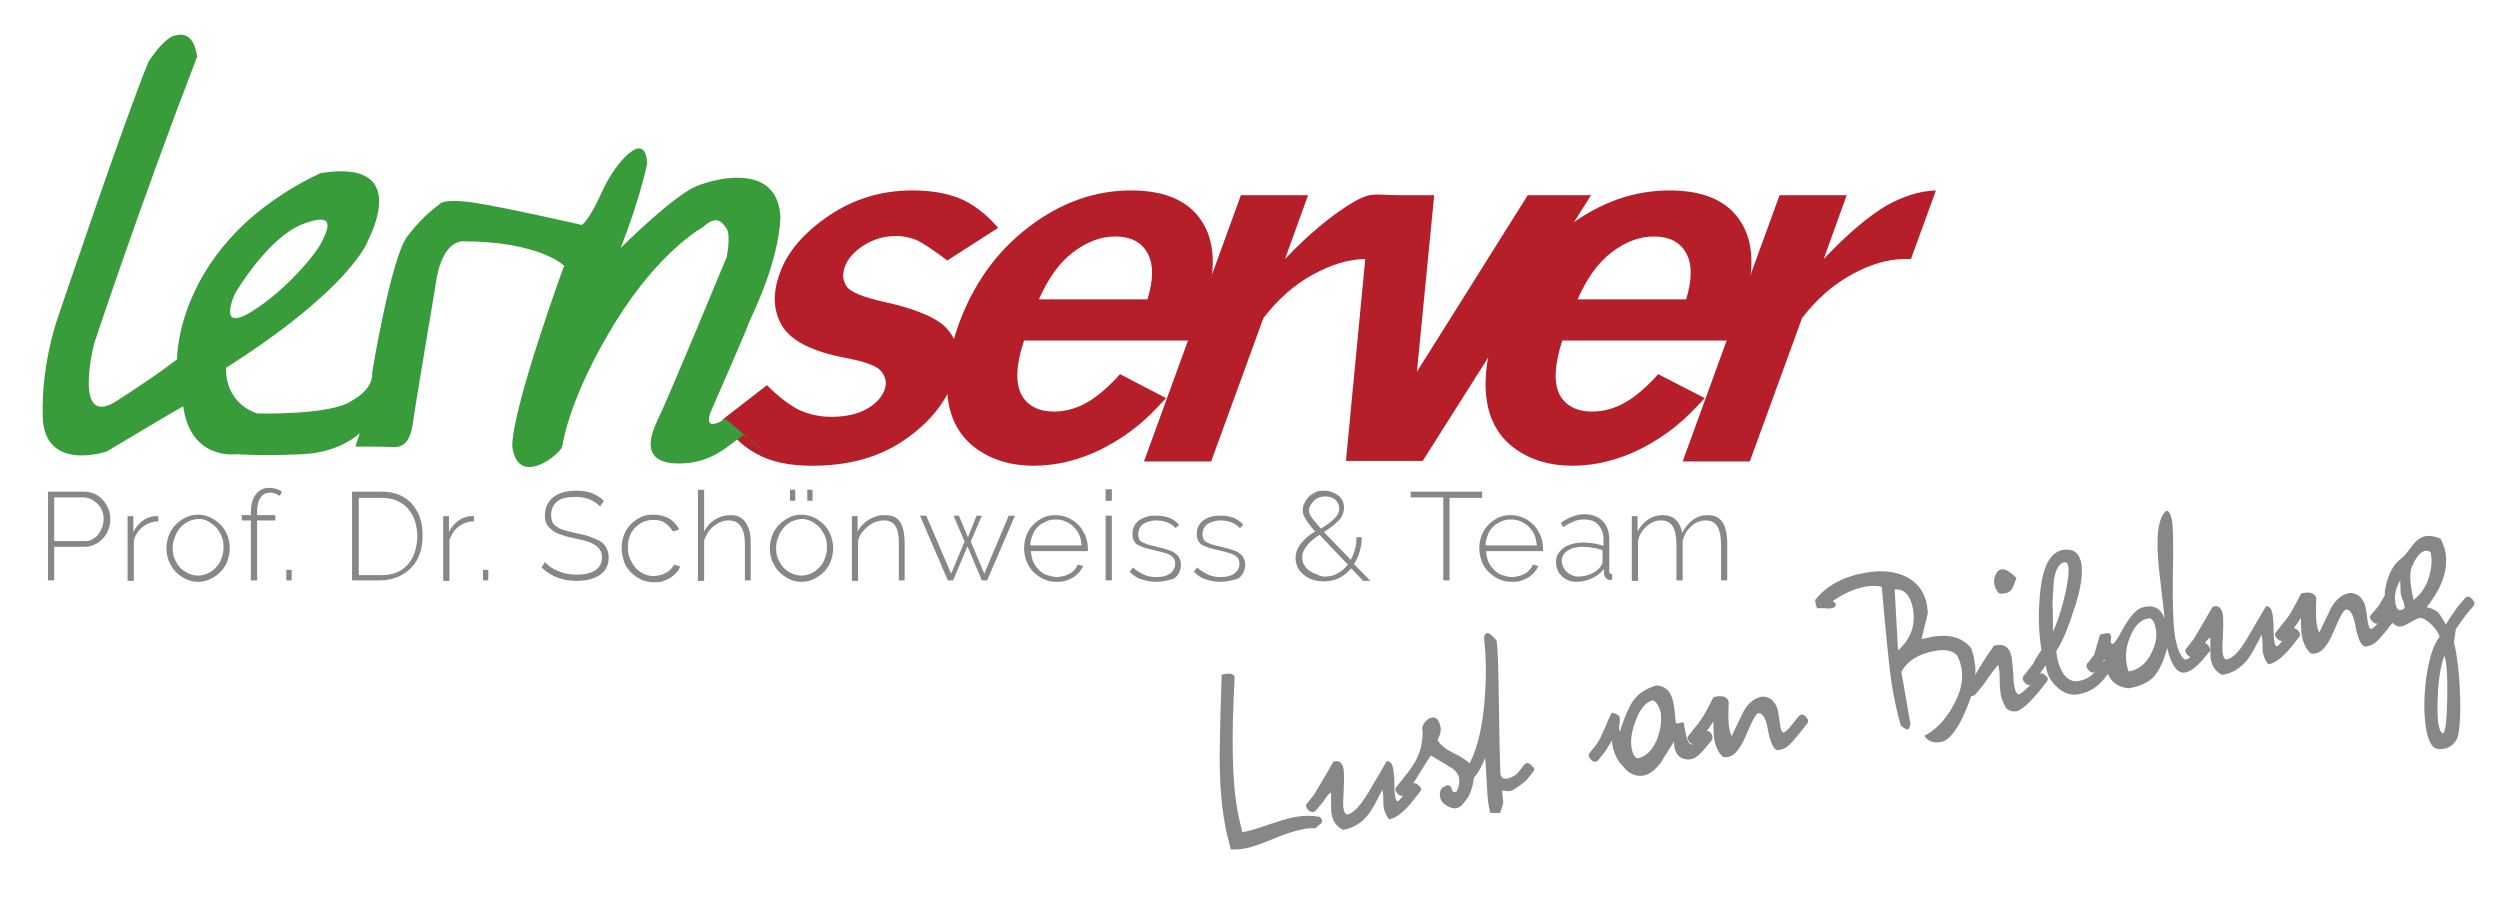 <?xml version="1.0" encoding="utf-8"?>
<!-- Generator: Adobe Illustrator 27.2.0, SVG Export Plug-In . SVG Version: 6.00 Build 0)  -->
<svg version="1.1" id="Ebene_1" xmlns="http://www.w3.org/2000/svg" xmlns:xlink="http://www.w3.org/1999/xlink" x="0px" y="0px"
	 viewBox="0 0 521.2 187.3" style="enable-background:new 0 0 521.2 187.3;" xml:space="preserve">
<style type="text/css">
	.st0{fill:#B61F29;}
	.st1{fill:#389c3b;}
	.st2{fill:none;}
	.st3{fill:#878787;}
</style>
<g>
	<g>
		<path class="st0" d="M159.9,80.3c2,2.1,5.1,4.5,7,5.3c1.9,0.8,4,1.3,6.4,1.3c3.1,0,5.6-0.6,7.5-1.7c1.9-1.1,3.1-2.5,3.6-3.9
			c0.5-1.4,0.3-2.6-0.6-3.8c-0.9-1.2-3.4-2.1-7.6-2.9c-6.8-1.3-11.2-3.5-13.1-6.6c-1.9-3.1-2.1-6.8-0.5-11.1
			c1.6-4.5,5.1-8.5,10.3-12c5.2-3.5,11-5.2,17.3-5.2c3.6,0,6.9,0.5,9.7,1.6c2.8,1.1,5.6,3.2,8.2,6.2l-10.6,6.8
			c-3.1-2.3-5.2-3.7-6.5-4.3c-1.3-0.5-2.7-0.8-4.2-0.8c-2.5,0-4.8,0.7-6.8,2c-2,1.3-3.3,2.8-3.9,4.5c-0.5,1.5-0.4,2.8,0.4,4
			c0.8,1.2,3.5,2.3,8.1,3.3c6.3,1.4,10.5,3.2,12.5,5.2c2.8,2.8,3.3,6.5,1.7,11.1c-1.8,4.9-5.3,9.1-10.5,12.6
			c-5.2,3.5-11.5,5.2-19,5.2c-4.7,0-8.5-0.8-11.4-2.4c-5-2.6-6.9-6.6-7.3-7.2L159.9,80.3"/>
		<path class="st0" d="M243.1,83c-2.2,2.4-4,4.2-5.6,5.5c-2.4,2-4.9,3.6-7.4,4.9c-2.5,1.3-5,2.2-7.4,2.8c-2.4,0.6-4.8,0.9-7.2,0.9
			c-4.7,0-8.7-1.2-12-3.6c-3.3-2.4-5.3-5.9-5.9-10.4c-0.6-4.6,0.2-9.7,2.2-15.3c3.1-8.6,8-15.4,14.7-20.5c6.7-5.1,13.8-7.6,21.3-7.6
			c7.3,0,12.4,2.3,15.1,7c2.7,4.6,2.6,11.1-0.4,19.5c-0.4,1.1-1,2.7-1.9,4.8h-35.1c-1.7,5-1.8,8.7-0.6,11.2c1.3,2.4,3.6,3.6,6.8,3.6
			c2.5,0,4.9-0.7,7.1-2c2.2-1.3,4.5-3.3,6.7-5.8L243.1,83z M239.2,62.5c1.3-4.2,1.3-7.5,0-9.8c-1.3-2.3-3.6-3.4-6.7-3.4
			c-3,0-5.9,1.1-8.8,3.3c-2.9,2.2-5.2,5.5-7.1,9.8H239.2"/>
	</g>
	<path class="st0" d="M267.9,54c5.1-5.4,9.6-8.9,13-11.1c4.8-3,5.1-2.3,10.4-2.2L286.1,54h-1.3c-3.5,0-7.2,1.1-11,3.2
		c-3.9,2.1-7.3,5.1-10.4,9.1l-10.9,29.9h-14l20.2-55.5h14L267.9,54"/>
	<g>
		<polyline class="st0" points="285.9,40.7 299,40.7 295.4,77.5 318.5,40.7 331.7,40.7 296.6,96.1 280.6,96.1 285.9,40.7 		"/>
		<path class="st0" d="M355.4,83c-2.2,2.4-4,4.2-5.6,5.5c-2.4,2-4.9,3.6-7.4,4.9c-2.5,1.3-5,2.2-7.4,2.8c-2.4,0.6-4.8,0.9-7.2,0.9
			c-4.7,0-8.7-1.2-12-3.6c-3.3-2.4-5.3-5.9-5.9-10.4c-0.6-4.6,0.2-9.7,2.2-15.3c3.1-8.6,8-15.4,14.7-20.5c6.7-5.1,13.8-7.6,21.3-7.6
			c7.3,0,12.4,2.3,15.1,7c2.7,4.6,2.6,11.1-0.4,19.5c-0.4,1.1-1,2.7-1.9,4.8h-35.2c-1.6,5-1.8,8.7-0.6,11.2c1.3,2.4,3.6,3.6,6.8,3.6
			c2.5,0,4.9-0.7,7.1-2c2.2-1.3,4.5-3.3,6.7-5.8L355.4,83z M351.5,62.5c1.3-4.2,1.3-7.5,0-9.8c-1.3-2.3-3.6-3.4-6.7-3.4
			c-3,0-5.9,1.1-8.8,3.3c-2.9,2.2-5.2,5.5-7.1,9.8H351.5"/>
		<path class="st0" d="M380.2,54c5.1-5.4,9.5-9,13-11.1c3.6-2,7-3.1,10.4-3.2L398.4,54h-1.3c-3.5,0-7.2,1.1-11,3.2
			c-3.9,2.1-7.3,5.1-10.4,9.1l-10.9,29.9h-14l20.2-55.5h14L380.2,54"/>
		<path class="st1" d="M151.2,87.3c-5,3.2-3-1.5-3-1.5S156,68,156,67.6c0-0.4,6.3-12.1,6.7-22.3c-0.5-11-12.5-8.5-17.5-6.5
			c-5,2.1-15.8,12.9-15.8,12.9s3.9-9.8,5.5-17.5c-0.2-7.5-6.6-0.5-9.4,5.8c-2.8,6.2-4.2,6.9-4.2,6.9s-16.1-3.7-22.8-4.7
			c-6.7-0.9-7,0.5-7,0.5s-3.1,2-6.6,6.6c-3.4,4.5-7.3,28.3-7.3,28.3c0.3,3.7-4.2,5.9-4.2,5.9c-4.1,3.1-19.7,2.7-19.7,2.7
			s-6.6-1.6-6.6-9.5c25.8-16.4,29.5-26.1,29.7-26.7c0.2-0.6,9.1-17-10-13.9C36.6,50.4,36.9,74.9,36.9,74.9s-3.4,2.8-12.6,8.7
			c-9.2,5.9-4.7-11.9-4.7-11.9s9.5-28.7,21.5-59.9c-0.8-5.9-4.4-4.4-4.4-4.4S34.9,7,31,12.8C26.3,24,12.3,65.5,12.3,65.5
			s-3.7,9.6-3.4,21.3c0.3,11.8,13.4,7.3,13.4,7.3s14.7-8.8,15.9-9.4c1.5,11.4,11.2,10,11.2,10s5.3,0.4,13.4,0
			C71,94.4,75,90.3,75,90.3l-0.9,2.8c0,0,5.5,0,8,0.1c2.5,0.1,3.5-2,3.9-4.5c0.3-2.5,4.9-29.8,4.9-29.8s0.8-7.9,5.3-8.6
			c16.4,0,21.4,5.1,21.4,5.1s-10.9,29.8-10.8,37.7c1.2,8.8,10.1,1.5,10.4,0c0.3-1.5,1.7-10.6,11-25.8c9.4-15.2,18.3-19.9,18.3-19.9
			c3-2.8,4.1-1,5,0.3c0.9,1.4,0,5.9,0,5.9S139.6,82.4,137,87.8c-2.6,5.4-1.8,9.2,5.5,8.8c7.3-0.3,11.2-5.7,12.9-6
			c0.8,1.1,2,2.1,3.3,3 M49,61.2c0,0,6.6-11.4,13.9-14.4c7.4-2.9,5.4,1.1,4.2,3.6c-1.2,2.5-7.4,10.1-14.7,14.6
			C45.1,69.5,49,61.2,49,61.2"/>
	</g>
</g>
<g>
	
		<rect x="250.4" y="119.2" transform="matrix(0.985 -0.174 0.174 0.985 -19.61 68.734)" class="st2" width="265.2" height="54.4"/>
	<path class="st3" d="M274.3,172.7c-0.9-0.1-1.9,0-2.8,0.2c-1.4,0.3-3.5,0.9-6.1,2c-2.6,1.1-4.6,1.8-6,2c-0.9,0.2-1.8,0.2-2.8,0.2
		c-0.5-1.9-1-3.8-1.3-5.7c-0.8-4.4-1.1-9.7-1-15.9c0.1-5,0.2-9.9,0.4-14.9c0.2,0,0.5,0,0.8-0.1c1.1-0.2,1.7,0,1.9,0.7
		c-0.7,12.5-0.5,21.6,0.5,27.3c0.3,1.7,0.7,3.4,1.1,5c1.2-0.2,3-0.7,5.5-1.6c2.5-0.8,4.3-1.4,5.6-1.6c1.8-0.3,3.5-0.3,5,0
		c0.6,0.5,0.7,0.9,0.3,1.4C275.1,171.9,274.7,172.2,274.3,172.7z"/>
	<path class="st3" d="M296.1,165l-1.5,1.9c-1.9,2.4-3.6,3.7-5,3.9c-0.6-0.7-0.9-1.5-1.1-2.3c-0.1-0.4-0.1-1-0.1-1.8
		c0-0.8-0.1-1.6-0.2-2.1c-1.3,2.7-2.3,4.4-3,5.3c-1.5,1.8-3.2,2.8-5.2,3.1c-1.3-0.6-2.1-1.7-2.4-3.3c-0.1-0.5-0.1-2-0.1-4.5
		c-0.5,0.3-1,0.9-1.6,1.9l-1.6,1.9c-0.1,0.1-0.3,0.2-0.5,0.3c-0.3,0.1-0.6-0.1-0.9-0.3s-0.5-0.6-0.6-0.9c0-0.2,0-0.4,0.2-0.6
		l1.5-1.9c0.7-1.2,2.1-3.5,4-6.8c1.1-0.4,1.8,0.1,2.1,1.5c0.1,0.6,0.1,1.4,0.1,2.5c0,1-0.1,2-0.1,2.9c-0.1,1.3-0.1,2.3,0,2.9
		c0.1,0.6,0.3,1,0.6,1.2c1.2,0,2.7-1.5,4.6-4.6c1.3-2.2,2.5-4.3,3.8-6.5c0.7-0.1,1.2,0.5,1.4,1.8c0.1,0.6,0.2,1.6,0.2,3
		c0,1.4,0.1,2.3,0.2,2.7c0.1,0.6,0.3,0.9,0.6,0.8c0.4-0.3,0.8-0.8,1.3-1.5l1.5-1.9c0.1-0.1,0.3-0.2,0.4-0.3c0.4-0.1,0.8,0.1,1.2,0.6
		C296.3,164.2,296.4,164.6,296.1,165z"/>
	<path class="st3" d="M306.7,159.5c0.3,0.5,0.4,1,0.5,1.5c0.2,1.3-0.1,3-1,5c-0.4,0.6-0.8,1.1-1.2,1.6c-0.4,0.5-0.9,0.8-1.4,0.9
		c-0.6,0.1-1.3-0.1-2.1-0.6s-1.2-1.1-1.3-1.9c-0.1-0.8,0.1-1.4,0.6-1.9c0.1,0,0.3,0,0.5-0.2c0.2-0.1,0.4-0.2,0.4-0.2
		c0.1,0,0.3,0,0.5,0.1c0.2,0.1,0.4,0.4,0.5,0.8c0.1,0.4,0.3,0.6,0.6,0.5c0.1,0,0.3-0.1,0.4-0.1c0.5-1,0.6-1.9,0.5-2.7
		c-0.1-0.8-0.6-1.5-1.4-2.1l-4.5-2.7c-0.2,0.3-1.5,2.3-3.9,6.2l-1.5,1.9c-0.1,0.1-0.3,0.2-0.5,0.3c-0.3,0.1-0.6-0.1-0.9-0.3
		c-0.3-0.3-0.5-0.6-0.6-0.9c0-0.2,0-0.4,0.2-0.6l1.5-1.9c1.5-1.8,2.5-3.3,3-4.6c0.7-1.5,1-3.3,1-5.2c-0.2-0.4-0.1-1,0.3-1.6
		c0.5-0.7,1-1.1,1.6-1.2c0.9-0.2,1.5,0.5,1.8,1.9c0.2,0.7,0,1.6-0.6,2.8c0.6,1,1.7,1.9,3.3,2.7C304.8,157.8,306,158.7,306.7,159.5z"
		/>
	<path class="st3" d="M319.7,160.8l-1.5,1.9c-1.7,1.4-2.8,2.1-3.3,2.2c-0.3,0.1-0.9,0-1.7-0.1c0,0.8,0.1,1.5,0.2,2.3
		c0,0.4-0.2,1.2-0.7,2.4l-2,0c-0.4-1.3-0.6-3.2-0.7-5.7c-0.2-3.3-0.3-5.3-0.4-5.8c-0.4,1.2-1,2.3-1.7,3.4l-1.6,1.9
		c-0.1,0.1-0.3,0.2-0.5,0.3c-0.3,0.1-0.6-0.1-0.9-0.3s-0.5-0.6-0.6-0.9c0-0.2,0-0.4,0.1-0.6l1.5-1.9c0.6-1,1.1-1.9,1.4-2.8
		c1.2-3.2,2-7.3,2.3-12.4c0.3-4.2,0.2-8-0.2-11.5c0-0.7,0.2-1.1,0.6-1.2c0.4-0.1,1,0.4,2,1.5c0.3,1.8,0.4,6.5,0.5,14.1
		c0.1,8.5,0.3,13.1,0.3,13.9c0.3,0.7,0.8,1,1.5,0.8c0.6-0.1,1.2-0.4,2-1l1.5-1.9c0.1-0.1,0.3-0.2,0.4-0.3c0.4-0.1,0.8,0.1,1.2,0.6
		C319.9,160.1,320,160.5,319.7,160.8z"/>
	<path class="st3" d="M356.9,154.3l-1.6,1.9c-1.1,1.3-2,2-2.9,2.1c-0.5,0.1-1,0-1.7-0.2c-1.1-0.5-1.7-1.7-1.7-3.5
		c-1.7,2.7-2.6,4.1-2.6,4.2c-1.3,1.7-2.5,2.7-3.8,2.9c-1.1,0.2-2.2-0.1-3.4-1c-0.5-0.6-1.1-1.2-1.6-1.8c-0.9-1.3-1.4-2.8-1.6-4.6
		c0,0.2-0.4,0.9-1.3,2.3l-1.5,1.9c-0.1,0.1-0.3,0.2-0.5,0.3c-0.3,0.1-0.6-0.1-0.9-0.3c-0.3-0.3-0.5-0.6-0.6-0.9c0-0.2,0-0.4,0.2-0.6
		l1.5-1.9c0.4-0.5,1-1.8,1.9-3.8c0.7-1.8,1.2-2.7,1.3-2.7c0.9,0.2,1.5,0.5,1.6,1.1c0,0.2,0,0.7-0.1,1.5c-0.1,0.6,0,1.1,0.2,1.3
		l0.2-0.9c0.9-2.6,1.7-4.4,2.4-5.4c1.1-1.6,2.8-2.7,4.9-3.3c2,0.1,3.2,1.4,3.6,3.8c0.1,0.5,0.2,1.2,0.3,2.2c0.1,0.9,0.1,1.6,0.2,1.8
		c0.1,0.2,0.4,0.1,0.9,0c0.2,0,0.4-0.1,0.7-0.1c0.1,0.8,0.3,1.6,0.4,2.1c0.3,1.8,0.8,2.6,1.4,2.5c0.2,0,0.5-0.2,0.9-0.6l1.5-1.9
		c0.1-0.1,0.3-0.2,0.4-0.3c0.5-0.1,0.9,0.1,1.2,0.6C357.1,153.5,357.1,153.9,356.9,154.3z M344.6,146c-1.4,0.3-2.6,1.7-3.5,4
		c-0.9,2.3-1.3,4.4-0.9,6.2c0.2,1,0.6,1.7,1.2,1.9c1.7-0.3,3-1.6,4-3.8c0.8-2.1,1.1-4,0.8-5.9C345.8,147.1,345.3,146.3,344.6,146z"
		/>
	<path class="st3" d="M376.8,150.8l-1.5,1.9c-1.2,1.5-2.1,2.5-2.5,2.8c-0.6,0.5-1.3,0.8-2.2,0.9c-0.8-0.1-1.5-1.5-2-4.1
		c-0.4-2.5-1.1-3.7-2-3.6c-0.5,0-1.3,1.5-2.5,4.4c-1.2,2.9-2.5,4.5-3.8,4.7c-0.3,0.1-0.7,0.1-1.1,0c-0.9-0.8-1.5-2.1-1.8-3.6
		c-0.1-0.6-0.2-1.9-0.2-3.8c-0.3,0.5-0.9,1.4-1.8,2.6l-1.6,1.9c-0.1,0.1-0.3,0.2-0.5,0.3c-0.3,0.1-0.6-0.1-0.9-0.3
		c-0.3-0.3-0.5-0.6-0.6-0.9c0-0.2,0-0.4,0.2-0.6l1.5-1.9c0.8-0.9,1.4-1.8,2-2.9c0.6-1,1.1-2.1,1.7-3.2c0.2-0.1,0.5-0.2,0.7-0.2
		c1.3-0.2,2.2,0.1,2.5,1.1c-0.1,2.6-0.1,4.5,0.1,5.5c0.1,0.6,0.3,1.2,0.5,1.7c0.8-1.7,1.6-3.3,2.4-5c1-1.9,2.3-2.9,3.7-3.2
		c0.3-0.1,0.6-0.1,1,0c1.1,0.2,1.9,1,2.4,2.3c0.2,0.6,0.4,1.7,0.6,3.5c0.2,1.1,0.4,1.7,0.8,1.6c0.3-0.1,0.9-0.6,1.6-1.5l1.5-1.9
		c0.1-0.1,0.3-0.2,0.5-0.3c0.4-0.1,0.8,0.1,1.1,0.6C377,150,377.1,150.4,376.8,150.8z"/>
	<path class="st3" d="M411.8,138.8c0.2,2.6-0.4,5.7-1.9,9.1c-1.3,3.2-2.7,5.3-4.2,6.4c-0.4,0.2-0.7,0.3-1.1,0.4
		c-1.6,0.3-2.7-0.2-3.4-1.3c2.3-1.2,4.3-3.2,5.9-6.1c1.7-2.9,2.3-5.6,1.8-8.2c-0.2-0.9-0.5-1.7-0.9-2.5c-1-1-2.6-1.3-4.6-0.9
		c-3.4,0.6-5.8,2.1-7,4.4l1.9,10.9c-0.2,0.7-0.4,1.1-0.6,1.1c-0.2,0-0.6-0.2-1.4-0.8c-0.7-2.3-1.2-4.8-1.7-7.4
		c-0.6-3.2-1.3-10.4-2.3-21.6c-1.1-0.2-2.2-0.2-3.4,0c-2.2,0.4-4.5,1.4-6.8,3l0.6,0.5c0.1,0.6-0.2,0.9-0.9,1c-0.3,0.1-0.7,0.1-1.3,0
		c-0.6,0-0.9,0-1.1,0c-0.5,0.1-0.7-0.1-0.8-0.6c-0.2-0.9-0.2-1.3-0.1-1.2c2.3-2.9,5.8-4.8,10.4-5.6c3.4-0.6,6.4-0.3,8.8,1
		c2.7,1.5,4.1,4,4.2,7.5l-1.3,5.3c0.7-0.1,1.3-0.2,2-0.4c3.8-0.7,6.6,0.1,8.4,2.4c0.1,0.3,0.2,0.9,0.5,1.7
		C411.6,137.7,411.7,138.4,411.8,138.8z M395,122.9l0.7,12.7c2.7-2.4,3.7-5.3,3.1-8.7C398.3,124.1,397,122.7,395,122.9z"/>
	<path class="st3" d="M426.8,142l-1.5,1.9c-2.2,2.7-3.9,4.2-5,4.4c-0.8,0.1-1.4-0.1-2.1-0.7c-0.5-0.9-0.9-1.8-1.1-2.9
		c-0.1-0.6-0.2-1.6-0.2-3c0-1.3-0.1-2.3-0.3-3.1c-0.7,0.8-1.8,2.2-3.2,4.3l-1.6,1.9c-0.1,0.1-0.3,0.2-0.5,0.3
		c-0.3,0.1-0.6-0.1-0.9-0.3c-0.3-0.3-0.5-0.6-0.6-0.9c0-0.2,0-0.4,0.1-0.6l1.5-1.9c1-1.8,2.4-4.1,4.3-6.8c2.1-0.5,3.3,0.3,3.7,2.5
		c0.1,0.6,0.2,1.7,0.3,3.1c0.1,1.5,0.1,2.5,0.3,3.1c0.1,0.5,0.2,0.8,0.4,1.1c0.2,0.3,0.4,0.4,0.6,0.3c0.4-0.1,1.2-0.8,2.5-2.1
		l1.5-1.9c0.1-0.1,0.3-0.2,0.4-0.3c0.4-0.1,0.8,0.1,1.2,0.6C427,141.2,427,141.6,426.8,142z M420.4,120.5c-0.3,0.7-0.5,1.4-0.8,2
		c-0.3,0.7-0.9,1.1-1.7,1.2c-0.3,0-0.6,0.1-0.9,0.1c-0.6-0.3-1-1-1.2-1.9c-0.2-0.9,0-1.7,0.4-2.4c0.3-0.5,0.7-0.8,1.1-0.8
		C418.1,118.6,419.1,119.2,420.4,120.5z"/>
	<path class="st3" d="M433.5,144.7c-1.8,0.4-3.4-0.2-4.8-1.6c-1.3-1.2-2-2.7-2.2-4.4c-0.4,0.5-0.8,1.1-1.3,1.9l-1.5,1.9
		c-0.1,0.1-0.3,0.2-0.5,0.3c-0.3,0.1-0.6-0.1-0.9-0.3c-0.3-0.3-0.5-0.6-0.6-0.9c0-0.2,0-0.4,0.1-0.6l2-2.5c0.5-1,1.1-2,1.8-3
		c-0.6-3.8-0.7-7.6-0.3-11.6c0.5-5.9,2.2-9,5.1-9.3c2-0.2,3.1,0.8,3.5,2.8c0.4,2.3-0.1,5.7-1.7,10.2c-1.2,3.8-2.4,6.5-3.5,8.1
		c0.1,1.6,0.5,3,1.2,4.3c0.9,1.6,2.1,2.2,3.4,2c1.5-0.3,2.6-0.9,3.5-2l1.5-1.9c0.1-0.1,0.3-0.2,0.4-0.3c0.4-0.1,0.8,0.1,1.2,0.6
		c0.4,0.5,0.5,0.9,0.2,1.3l-1.5,1.9C437.3,143.2,435.6,144.3,433.5,144.7z M428,131.7c0.7-1.4,1.5-3.7,2.3-6.8
		c0.8-3.3,1.1-5.6,0.9-6.8c-0.1-0.6-0.3-0.9-0.7-0.9c-1.1,0.1-1.9,1.3-2.3,3.7c0,0.1-0.1,1.7-0.3,4.8C428,127.1,428,129.1,428,131.7
		z"/>
	<path class="st3" d="M455.5,137.5c0.5,0,0.8-0.2,1.1-0.5c0.3-0.3,0.5-0.5,0.7-0.8l1.5-1.9c0.1-0.1,0.3-0.2,0.4-0.3
		c0.4-0.1,0.8,0.1,1.2,0.6c0.4,0.5,0.5,0.9,0.2,1.3l-1.6,1.9c-1.3,1.4-2.4,2.2-3.4,2.4c-1.6,0.3-2.9-1.4-3.8-5.1
		c-0.7,2.8-1.7,4.8-2.8,6s-2.9,2-5.2,2.4c-2.7-0.3-4.3-1.8-4.7-4.4c-0.1-0.4-0.1-0.8-0.2-1.3c-0.1-0.1-0.1-0.2-0.2-0.2
		c-0.2,0-0.2,0.2-0.2,0.4l-1.5,1.9c-0.1,0.1-0.3,0.2-0.5,0.3c-0.3,0.1-0.6-0.1-0.9-0.3c-0.3-0.3-0.5-0.6-0.6-0.9
		c0-0.2,0-0.4,0.1-0.6l1.5-1.9c0.4-1.4,0.8-2.8,1.2-4.2c-0.1,0,0.4-0.1,1.4-0.3c0.5-0.1,0.8,0.1,0.9,0.6c0.1,0.3,0,0.7-0.1,1.2
		c0.1,0.3,0.3,0.5,0.5,0.4c0.3,0,1-1.1,2.2-3.3c1.2-2.1,2.3-3.4,3.3-4c0.4-0.2,0.8-0.3,1.2-0.4c2-0.4,3.4,0.5,4.1,2.5
		c-0.4-3.4-0.8-6.9-1.2-10.4c-0.7-6.7-0.2-10.7,1.5-12.1c0.5-0.1,0.9,0.5,1.2,1.9c0.3,1.5,0.3,5.3,0.2,11.6
		c-0.1,6.2,0.1,10.6,0.5,13.1C454,135.4,454.6,136.9,455.5,137.5z M448.2,128.9c-1.7,0.1-3,1.3-4,3.6c-0.9,2-1.2,4.1-0.8,6.1
		c0.1,0.5,0.2,1,0.4,1.4c2.1-0.4,3.6-1.6,4.7-3.8c0.9-1.8,1.3-3.6,0.9-5.3C449.2,129.8,448.8,129.1,448.2,128.9z"/>
	<path class="st3" d="M479.4,132.7l-1.5,1.9c-1.9,2.4-3.6,3.7-5,3.9c-0.6-0.7-0.9-1.5-1.1-2.3c-0.1-0.4-0.1-1-0.1-1.8
		s-0.1-1.6-0.2-2.1c-1.3,2.7-2.3,4.4-3,5.3c-1.5,1.8-3.2,2.8-5.2,3.1c-1.3-0.6-2.1-1.7-2.4-3.3c-0.1-0.5-0.1-2-0.1-4.5
		c-0.5,0.3-1,0.9-1.6,1.9l-1.6,1.9c-0.1,0.1-0.3,0.2-0.5,0.3c-0.3,0.1-0.6-0.1-0.9-0.3c-0.3-0.3-0.5-0.6-0.6-0.9
		c0-0.2,0-0.4,0.2-0.6l1.5-1.9c0.7-1.2,2.1-3.5,4-6.8c1.1-0.4,1.8,0.1,2.1,1.5c0.1,0.6,0.1,1.4,0.1,2.5c0,1-0.1,2-0.1,2.9
		c-0.1,1.3-0.1,2.3,0,2.9c0.1,0.6,0.3,1,0.6,1.2c1.2,0,2.8-1.5,4.6-4.6c1.3-2.2,2.5-4.3,3.8-6.5c0.7-0.1,1.2,0.5,1.4,1.8
		c0.1,0.6,0.2,1.6,0.2,3c0,1.4,0.1,2.3,0.2,2.7c0.1,0.6,0.3,0.9,0.6,0.8c0.4-0.3,0.8-0.8,1.3-1.5l1.5-1.9c0.1-0.1,0.3-0.2,0.4-0.3
		c0.4-0.1,0.8,0.1,1.2,0.6C479.5,131.9,479.6,132.3,479.4,132.7z"/>
	<path class="st3" d="M499.3,129.2l-1.5,1.9c-1.2,1.5-2.1,2.5-2.5,2.8c-0.6,0.5-1.3,0.8-2.2,0.9c-0.8-0.1-1.5-1.5-2-4.1
		c-0.4-2.5-1.1-3.7-2-3.6c-0.5,0-1.3,1.5-2.5,4.4c-1.2,2.9-2.5,4.5-3.8,4.7c-0.3,0.1-0.7,0.1-1.1,0c-0.9-0.8-1.5-2.1-1.8-3.6
		c-0.1-0.6-0.2-1.9-0.2-3.8c-0.3,0.5-0.9,1.4-1.8,2.6l-1.6,1.9c-0.1,0.1-0.3,0.2-0.5,0.3c-0.3,0.1-0.6-0.1-0.9-0.3s-0.5-0.6-0.6-0.9
		c0-0.2,0-0.4,0.2-0.6l1.5-1.9c0.8-0.9,1.4-1.8,2-2.9c0.6-1,1.1-2.1,1.7-3.2c0.2-0.1,0.5-0.2,0.7-0.2c1.3-0.2,2.2,0.1,2.5,1.1
		c-0.1,2.6-0.1,4.5,0.1,5.5c0.1,0.6,0.3,1.2,0.5,1.7c0.8-1.7,1.6-3.3,2.4-5c1-1.9,2.3-2.9,3.7-3.2c0.3-0.1,0.6-0.1,1,0
		c1.1,0.2,1.9,1,2.4,2.3c0.2,0.6,0.4,1.7,0.6,3.5c0.2,1.1,0.4,1.7,0.8,1.6c0.3-0.1,0.9-0.6,1.6-1.5l1.5-1.9c0.1-0.1,0.3-0.2,0.5-0.3
		c0.4-0.1,0.8,0.1,1.1,0.6C499.4,128.4,499.5,128.8,499.3,129.2z"/>
	<path class="st3" d="M496.1,129.7c-0.1,0.1-0.3,0.2-0.5,0.3c-0.3,0.1-0.6-0.1-0.9-0.3c-0.3-0.3-0.5-0.6-0.6-0.9
		c0-0.2,0-0.4,0.2-0.6l1.6-1.9l1.3-2.2c-0.1-1,0.2-2.2,0.7-3.7c0.6-1.7,1.4-2.9,2.4-3.7c0.6-0.4,1.4-1.3,2.5-2.8
		c0.9-1.2,1.8-1.9,2.8-2.1c0.9-0.2,2,0,3.2,0.5c0.5,0.9,0.8,1.8,1,2.7c0.7,3.7-0.7,7.6-3.9,11.6c1.1,0.2,1.9,0.6,2.5,1.2
		c0.4,0.5,0.9,1.3,1.5,2.4c0.4-0.7,1.2-1.9,2.4-3.6l1.6-1.9c0.1-0.1,0.3-0.2,0.4-0.3c0.4-0.1,0.8,0.1,1.2,0.6
		c0.4,0.5,0.5,0.9,0.2,1.3l-1.6,1.9c-1.2,1.6-1.9,2.6-2.1,3c0,0.1-0.2,1-0.4,2.7c0.1,0.4,0.2,1,0.4,1.8c0.5,2.9,0.8,6.2,0.9,10.1
		c0.1,4.4-0.2,7.2-0.7,8.3c-0.6,1.1-1.5,1.8-2.7,2c-0.6,0.1-1.2,0.1-1.8-0.1c-0.9-0.5-1.5-1.8-1.9-4c-0.5-3-0.5-6.5,0-10.6
		c0.6-4.1,1.5-7,2.8-8.6c-0.2-0.8-0.7-1.6-1.6-2.5c-0.9-0.9-1.7-1.4-2.4-1.5c-0.5,0.1-1.2,0.4-2,0.9c-0.9,0.5-1.5,0.8-1.9,0.9
		c-1.2,0.2-2.2-0.7-3.2-2.6L496.1,129.7z M500.4,121c-0.9,1.5-1.3,3.1-1,4.8c0.2,1,0.5,1.5,1.1,1.4c0.2,0,0.5-0.2,0.8-0.4
		c0-0.3,0-0.6-0.1-0.8c0-0.3-0.1-0.6-0.3-1c-0.2-0.4-0.3-0.8-0.4-1.3C500.5,123.1,500.4,122.2,500.4,121z M506.7,115.1
		c-0.3-0.2-0.6-0.3-1-0.3c-1.1,0.2-2.1,1.4-3,3.7c-0.4,1.4-0.2,3.6,0.5,6.6c1.5-1.2,2.6-2.8,3.2-4.8
		C507,118.2,507.1,116.5,506.7,115.1z M509.6,136.7c-0.6,1.6-1.1,4-1.3,7.1c-0.2,3.1-0.2,5.5,0.1,7.3c0.2,1.1,0.5,1.7,0.9,1.8
		c0.5-0.1,0.8-2.5,0.9-7.1C510.3,141.1,510.1,138.1,509.6,136.7z"/>
</g>
<g>
	<rect x="7.6" y="102" class="st2" width="388.8" height="21.2"/>
	<path class="st3" d="M10,121v-18.5h7.6c0.8,0,1.5,0.2,2.2,0.5s1.2,0.8,1.7,1.3c0.5,0.5,0.8,1.2,1.1,1.8c0.3,0.7,0.4,1.4,0.4,2.1
		c0,0.7-0.1,1.5-0.4,2.2c-0.3,0.7-0.6,1.3-1.1,1.8c-0.5,0.5-1,1-1.7,1.3c-0.6,0.3-1.4,0.5-2.1,0.5h-6.4v7H10z M11.3,112.8h6.4
		c0.6,0,1.2-0.1,1.6-0.4c0.5-0.3,0.9-0.6,1.2-1c0.3-0.4,0.6-0.9,0.8-1.5s0.3-1.1,0.3-1.7c0-0.6-0.1-1.2-0.3-1.7
		c-0.2-0.5-0.5-1-0.9-1.4c-0.4-0.4-0.8-0.7-1.3-1c-0.5-0.2-1-0.4-1.6-0.4h-6.2V112.8z"/>
	<path class="st3" d="M33,108.7c-1.2,0-2.3,0.4-3.2,1.1c-0.9,0.7-1.5,1.6-1.9,2.8v8.5h-1.3v-13.5h1.2v3.3c0.5-1,1.1-1.7,1.9-2.3
		c0.8-0.6,1.6-0.9,2.5-1c0.2,0,0.3,0,0.5,0s0.3,0,0.3,0V108.7z"/>
	<path class="st3" d="M41.3,121.3c-1,0-1.8-0.2-2.6-0.6c-0.8-0.4-1.5-0.9-2.1-1.5s-1-1.4-1.4-2.2c-0.3-0.8-0.5-1.7-0.5-2.7
		c0-1,0.2-1.9,0.5-2.7c0.3-0.8,0.8-1.6,1.4-2.2c0.6-0.6,1.3-1.1,2.1-1.5s1.7-0.6,2.6-0.6s1.8,0.2,2.6,0.6s1.5,0.9,2.1,1.5
		c0.6,0.6,1.1,1.4,1.4,2.2c0.3,0.8,0.5,1.8,0.5,2.7c0,0.9-0.2,1.8-0.5,2.7c-0.3,0.8-0.8,1.6-1.4,2.2s-1.3,1.1-2.1,1.5
		S42.2,121.3,41.3,121.3z M36,114.3c0,0.8,0.1,1.5,0.4,2.2c0.3,0.7,0.7,1.3,1.1,1.8c0.5,0.5,1,0.9,1.7,1.2c0.6,0.3,1.3,0.5,2.1,0.5
		s1.4-0.2,2.1-0.5c0.6-0.3,1.2-0.7,1.7-1.3c0.5-0.5,0.9-1.2,1.1-1.9c0.3-0.7,0.4-1.5,0.4-2.3c0-0.8-0.1-1.5-0.4-2.2
		c-0.3-0.7-0.7-1.3-1.1-1.8c-0.5-0.5-1-0.9-1.7-1.3s-1.3-0.5-2-0.5s-1.4,0.2-2.1,0.5c-0.6,0.3-1.2,0.7-1.7,1.3s-0.9,1.2-1.1,1.9
		C36.1,112.8,36,113.5,36,114.3z"/>
	<path class="st3" d="M52.3,121v-12.5h-1.9v-1.1h1.9v-0.4c0-1.7,0.3-3,1-3.9c0.7-0.9,1.6-1.4,2.8-1.4c0.5,0,1,0.1,1.5,0.2
		c0.5,0.2,0.9,0.4,1.2,0.6l-0.5,0.9c-0.2-0.2-0.5-0.3-0.9-0.5c-0.4-0.1-0.7-0.2-1.1-0.2c-0.9,0-1.6,0.4-2,1.1
		c-0.5,0.7-0.7,1.7-0.7,3.1v0.5h3.8v1.1h-3.8V121H52.3z"/>
	<path class="st3" d="M59.7,121v-2.2h1.1v2.2H59.7z"/>
	<path class="st3" d="M73.4,121v-18.5h6.1c1.5,0,2.7,0.2,3.8,0.7c1.1,0.5,2,1.1,2.7,2s1.3,1.8,1.6,2.9c0.4,1.1,0.5,2.3,0.5,3.6
		c0,1.4-0.2,2.7-0.6,3.8c-0.4,1.1-1,2.1-1.8,2.9c-0.8,0.8-1.7,1.4-2.8,1.9c-1.1,0.4-2.3,0.7-3.6,0.7H73.4z M87,111.8
		c0-1.2-0.2-2.2-0.5-3.2c-0.3-1-0.8-1.8-1.4-2.5c-0.6-0.7-1.4-1.3-2.3-1.7c-0.9-0.4-2-0.6-3.2-0.6h-4.8v16.1h4.8
		c1.2,0,2.3-0.2,3.2-0.6c0.9-0.4,1.7-1,2.3-1.7c0.6-0.7,1.1-1.6,1.4-2.6S87,112.9,87,111.8z"/>
	<path class="st3" d="M98.8,108.7c-1.2,0-2.3,0.4-3.2,1.1c-0.9,0.7-1.5,1.6-1.9,2.8v8.5h-1.3v-13.5h1.2v3.3c0.5-1,1.1-1.7,1.9-2.3
		c0.8-0.6,1.6-0.9,2.5-1c0.2,0,0.3,0,0.5,0s0.3,0,0.3,0V108.7z"/>
	<path class="st3" d="M100.7,121v-2.2h1.1v2.2H100.7z"/>
	<path class="st3" d="M125.1,105.6c-1.2-1.3-2.9-2-5.1-2c-1.8,0-3.1,0.3-3.9,1c-0.8,0.7-1.2,1.6-1.2,2.8c0,0.6,0.1,1.1,0.3,1.5
		s0.5,0.7,1,1c0.4,0.3,1,0.5,1.7,0.7s1.5,0.4,2.4,0.6c1,0.2,1.9,0.4,2.7,0.7c0.8,0.3,1.5,0.6,2.1,0.9c0.6,0.4,1,0.8,1.3,1.4
		c0.3,0.6,0.5,1.2,0.5,2.1c0,0.8-0.2,1.5-0.5,2.1c-0.3,0.6-0.8,1.1-1.4,1.5c-0.6,0.4-1.3,0.7-2.1,0.9c-0.8,0.2-1.7,0.3-2.7,0.3
		c-2.9,0-5.3-0.9-7.3-2.8l0.7-1.1c0.8,0.8,1.7,1.5,2.9,1.9c1.1,0.5,2.4,0.7,3.8,0.7c1.6,0,2.9-0.3,3.8-0.9c0.9-0.6,1.4-1.5,1.4-2.7
		c0-0.6-0.1-1.1-0.4-1.5c-0.2-0.4-0.6-0.8-1.1-1.1c-0.5-0.3-1.1-0.6-1.8-0.8c-0.7-0.2-1.6-0.4-2.5-0.6c-1-0.2-1.9-0.4-2.6-0.7
		c-0.8-0.2-1.4-0.5-1.9-0.9c-0.5-0.4-0.9-0.8-1.2-1.3c-0.3-0.5-0.4-1.1-0.4-1.9c0-0.8,0.2-1.6,0.5-2.2c0.3-0.6,0.8-1.2,1.3-1.6
		c0.6-0.4,1.3-0.8,2.1-1c0.8-0.2,1.7-0.3,2.7-0.3c1.2,0,2.3,0.2,3.2,0.5c0.9,0.4,1.8,0.9,2.5,1.6L125.1,105.6z"/>
	<path class="st3" d="M129.6,114.2c0-1,0.2-1.9,0.5-2.7c0.3-0.8,0.8-1.6,1.4-2.2s1.3-1.1,2.1-1.5s1.7-0.5,2.7-0.5
		c1.2,0,2.3,0.3,3.2,0.8s1.6,1.3,2.1,2.3l-1.3,0.4c-0.4-0.7-1-1.3-1.7-1.8s-1.5-0.6-2.4-0.6c-0.7,0-1.4,0.1-2.1,0.4
		c-0.6,0.3-1.2,0.7-1.7,1.2c-0.5,0.5-0.9,1.1-1.1,1.8c-0.3,0.7-0.4,1.5-0.4,2.3c0,0.8,0.1,1.6,0.4,2.3c0.3,0.7,0.7,1.3,1.1,1.9
		c0.5,0.5,1,0.9,1.7,1.3c0.7,0.3,1.3,0.5,2.1,0.5c0.5,0,0.9-0.1,1.4-0.2c0.5-0.1,0.9-0.3,1.3-0.5c0.4-0.2,0.7-0.5,1-0.8
		c0.3-0.3,0.5-0.6,0.6-0.9l1.3,0.4c-0.2,0.5-0.4,0.9-0.8,1.3c-0.4,0.4-0.8,0.8-1.3,1.1c-0.5,0.3-1,0.5-1.6,0.7
		c-0.6,0.2-1.2,0.2-1.8,0.2c-1,0-1.8-0.2-2.7-0.6c-0.8-0.4-1.5-0.9-2.1-1.5s-1.1-1.4-1.4-2.2C129.8,116.1,129.6,115.2,129.6,114.2z"
		/>
	<path class="st3" d="M156.6,121h-1.3v-7.5c0-3.3-1.1-5-3.4-5c-0.6,0-1.1,0.1-1.6,0.3s-1,0.5-1.5,0.9c-0.5,0.4-0.9,0.8-1.2,1.3
		s-0.6,1.1-0.8,1.7v8.4h-1.3v-19h1.3v8.7c0.6-1.1,1.3-1.9,2.3-2.5c1-0.6,2-0.9,3.2-0.9c0.7,0,1.4,0.1,1.9,0.4s1,0.7,1.3,1.2
		s0.6,1.1,0.8,1.9c0.2,0.7,0.2,1.6,0.2,2.5V121z"/>
	<path class="st3" d="M167.1,121.3c-1,0-1.8-0.2-2.6-0.6c-0.8-0.4-1.5-0.9-2.1-1.5s-1-1.4-1.4-2.2c-0.3-0.8-0.5-1.7-0.5-2.7
		c0-1,0.2-1.9,0.5-2.7c0.3-0.8,0.8-1.6,1.4-2.2c0.6-0.6,1.3-1.1,2.1-1.5s1.7-0.6,2.6-0.6c0.9,0,1.8,0.2,2.6,0.6
		c0.8,0.4,1.5,0.9,2.1,1.5c0.6,0.6,1.1,1.4,1.4,2.2c0.3,0.8,0.5,1.8,0.5,2.7c0,0.9-0.2,1.8-0.5,2.7c-0.3,0.8-0.8,1.6-1.4,2.2
		c-0.6,0.6-1.3,1.1-2.1,1.5C168.9,121.1,168,121.3,167.1,121.3z M161.8,114.3c0,0.8,0.1,1.5,0.4,2.2c0.3,0.7,0.7,1.3,1.1,1.8
		c0.5,0.5,1,0.9,1.7,1.2c0.6,0.3,1.3,0.5,2.1,0.5c0.7,0,1.4-0.2,2.1-0.5c0.6-0.3,1.2-0.7,1.7-1.3c0.5-0.5,0.9-1.2,1.1-1.9
		c0.3-0.7,0.4-1.5,0.4-2.3c0-0.8-0.1-1.5-0.4-2.2c-0.3-0.7-0.7-1.3-1.1-1.8c-0.5-0.5-1-0.9-1.7-1.3c-0.6-0.3-1.3-0.5-2-0.5
		c-0.7,0-1.4,0.2-2.1,0.5c-0.6,0.3-1.2,0.7-1.7,1.3s-0.9,1.2-1.1,1.9C161.9,112.8,161.8,113.5,161.8,114.3z M164.7,104.4v-2.3h1.1
		v2.3H164.7z M168.3,104.4v-2.3h1.1v2.3H168.3z"/>
	<path class="st3" d="M188.7,121h-1.3v-7.5c0-1.8-0.2-3-0.7-3.8s-1.3-1.2-2.4-1.2c-0.6,0-1.1,0.1-1.7,0.3c-0.6,0.2-1.1,0.5-1.6,0.9
		c-0.5,0.4-0.9,0.8-1.3,1.3s-0.6,1.1-0.8,1.7v8.4h-1.3v-13.5h1.2v3.2c0.3-0.5,0.6-1,1-1.4c0.4-0.4,0.9-0.8,1.4-1.1
		c0.5-0.3,1.1-0.5,1.6-0.7c0.6-0.2,1.2-0.2,1.8-0.2c1.5,0,2.5,0.5,3.1,1.5c0.6,1,0.9,2.5,0.9,4.4V121z"/>
	<path class="st3" d="M210.3,107.5h1.3l-5.8,13.5h-1.1l-3-7.1l-3,7.1h-1.1l-5.8-13.5h1.3l5.2,12.1l2.8-6.7l-2.3-5.4h1.1l1.9,4.5
		l1.8-4.5h1.1l-2.3,5.4l2.8,6.7L210.3,107.5z"/>
	<path class="st3" d="M220.2,121.3c-1,0-1.8-0.2-2.7-0.6c-0.8-0.4-1.5-0.9-2.1-1.5s-1.1-1.4-1.4-2.2c-0.3-0.8-0.5-1.8-0.5-2.7
		c0-1,0.2-1.9,0.5-2.7s0.8-1.6,1.4-2.2c0.6-0.6,1.3-1.1,2.1-1.5s1.7-0.5,2.6-0.5c1,0,1.8,0.2,2.7,0.6s1.5,0.9,2.1,1.5
		c0.6,0.6,1,1.4,1.4,2.2c0.3,0.8,0.5,1.7,0.5,2.7c0,0.1,0,0.2,0,0.3c0,0.1,0,0.2,0,0.2h-11.9c0.1,0.8,0.2,1.5,0.5,2.2
		c0.3,0.7,0.7,1.2,1.2,1.7s1,0.9,1.7,1.1s1.3,0.4,2,0.4c0.5,0,0.9-0.1,1.4-0.2c0.5-0.1,0.9-0.3,1.3-0.5c0.4-0.2,0.7-0.5,1-0.8
		c0.3-0.3,0.5-0.7,0.7-1.1l1.1,0.3c-0.2,0.5-0.5,0.9-0.8,1.3c-0.4,0.4-0.8,0.8-1.3,1.1s-1,0.5-1.6,0.7S220.9,121.3,220.2,121.3z
		 M225.5,113.7c-0.1-0.8-0.2-1.5-0.5-2.2c-0.3-0.7-0.7-1.2-1.2-1.7c-0.5-0.5-1-0.8-1.7-1.1c-0.6-0.3-1.3-0.4-2-0.4s-1.4,0.1-2,0.4
		c-0.6,0.3-1.2,0.6-1.7,1.1c-0.5,0.5-0.9,1-1.1,1.7c-0.3,0.7-0.5,1.4-0.5,2.2H225.5z"/>
	<path class="st3" d="M230.5,104.4V102h1.3v2.4H230.5z M230.5,121v-13.5h1.3V121H230.5z"/>
	<path class="st3" d="M241,121.3c-1,0-2-0.2-3-0.5c-1-0.3-1.8-0.9-2.5-1.6l0.7-0.9c0.7,0.7,1.5,1.1,2.3,1.5s1.6,0.5,2.6,0.5
		c1.2,0,2.1-0.2,2.8-0.7c0.7-0.5,1.1-1.2,1.1-2.1c0-0.4-0.1-0.8-0.3-1.1c-0.2-0.3-0.5-0.5-0.8-0.7c-0.4-0.2-0.8-0.4-1.4-0.5
		c-0.5-0.2-1.2-0.3-1.9-0.5c-0.8-0.2-1.4-0.3-2-0.5c-0.6-0.2-1-0.4-1.4-0.6c-0.4-0.2-0.6-0.5-0.8-0.9c-0.2-0.3-0.3-0.8-0.3-1.3
		c0-0.7,0.1-1.3,0.4-1.8c0.3-0.5,0.6-0.9,1.1-1.2c0.5-0.3,1-0.6,1.6-0.7c0.6-0.2,1.2-0.2,1.9-0.2c1.1,0,2,0.2,2.8,0.5
		c0.8,0.4,1.4,0.8,1.9,1.4l-0.7,0.7c-0.5-0.5-1-0.9-1.8-1.2c-0.7-0.3-1.5-0.4-2.3-0.4c-0.5,0-1,0.1-1.4,0.2
		c-0.4,0.1-0.8,0.3-1.2,0.5c-0.3,0.2-0.6,0.5-0.8,0.9c-0.2,0.4-0.3,0.8-0.3,1.3c0,0.4,0.1,0.7,0.2,1c0.1,0.2,0.3,0.5,0.6,0.6
		c0.3,0.2,0.7,0.3,1.1,0.5c0.5,0.1,1,0.3,1.6,0.4c0.8,0.2,1.6,0.4,2.3,0.6c0.7,0.2,1.2,0.4,1.7,0.7c0.4,0.3,0.8,0.6,1,1
		s0.4,0.9,0.4,1.5c0,1.2-0.5,2.2-1.4,2.9C243.9,120.9,242.6,121.3,241,121.3z"/>
	<path class="st3" d="M254.4,121.3c-1,0-2-0.2-3-0.5c-1-0.3-1.8-0.9-2.5-1.6l0.7-0.9c0.7,0.7,1.5,1.1,2.3,1.5s1.6,0.5,2.6,0.5
		c1.2,0,2.1-0.2,2.8-0.7c0.7-0.5,1.1-1.2,1.1-2.1c0-0.4-0.1-0.8-0.3-1.1c-0.2-0.3-0.5-0.5-0.8-0.7c-0.4-0.2-0.8-0.4-1.4-0.5
		c-0.5-0.2-1.2-0.3-1.9-0.5c-0.8-0.2-1.4-0.3-2-0.5c-0.6-0.2-1-0.4-1.4-0.6c-0.4-0.2-0.6-0.5-0.8-0.9c-0.2-0.3-0.3-0.8-0.3-1.3
		c0-0.7,0.1-1.3,0.4-1.8c0.3-0.5,0.6-0.9,1.1-1.2c0.5-0.3,1-0.6,1.6-0.7c0.6-0.2,1.2-0.2,1.9-0.2c1.1,0,2,0.2,2.8,0.5
		c0.8,0.4,1.4,0.8,1.9,1.4l-0.7,0.7c-0.5-0.5-1-0.9-1.8-1.2c-0.7-0.3-1.5-0.4-2.3-0.4c-0.5,0-1,0.1-1.4,0.2
		c-0.4,0.1-0.8,0.3-1.2,0.5c-0.3,0.2-0.6,0.5-0.8,0.9c-0.2,0.4-0.3,0.8-0.3,1.3c0,0.4,0.1,0.7,0.2,1c0.1,0.2,0.3,0.5,0.6,0.6
		c0.3,0.2,0.7,0.3,1.1,0.5c0.5,0.1,1,0.3,1.6,0.4c0.8,0.2,1.6,0.4,2.3,0.6c0.7,0.2,1.2,0.4,1.7,0.7c0.4,0.3,0.8,0.6,1,1
		s0.4,0.9,0.4,1.5c0,1.2-0.5,2.2-1.4,2.9C257.2,120.9,256,121.3,254.4,121.3z"/>
	<path class="st3" d="M284.1,121l-2.4-2.5c-0.7,0.8-1.5,1.5-2.5,2s-2,0.7-3.2,0.7c-0.8,0-1.5-0.1-2.2-0.3s-1.3-0.5-1.9-1
		c-0.5-0.4-1-0.9-1.3-1.5c-0.3-0.6-0.5-1.3-0.5-2c0-0.6,0.1-1.2,0.3-1.7s0.5-1,0.9-1.5c0.4-0.4,0.8-0.9,1.3-1.3
		c0.5-0.4,1-0.8,1.6-1.1c-0.5-0.5-0.9-1-1.2-1.4s-0.6-0.8-0.8-1.2c-0.2-0.3-0.4-0.7-0.5-1c-0.1-0.3-0.1-0.6-0.1-0.9
		c0-0.5,0.1-1,0.4-1.5c0.2-0.5,0.6-0.9,0.9-1.3c0.4-0.4,0.9-0.6,1.4-0.9s1.2-0.3,1.8-0.3c0.6,0,1.1,0.1,1.6,0.3
		c0.5,0.2,0.9,0.4,1.3,0.7s0.7,0.7,0.9,1.1c0.2,0.4,0.3,0.9,0.3,1.4c0,0.5-0.1,1-0.3,1.5c-0.2,0.5-0.5,0.9-0.9,1.3
		c-0.4,0.4-0.8,0.8-1.4,1.2c-0.5,0.4-1,0.8-1.6,1.1l5.6,5.8c0.4-0.7,0.7-1.4,0.9-2.2s0.3-1.6,0.3-2.5h1.1c0,2.1-0.6,3.9-1.6,5.6
		l3.4,3.5H284.1z M276.2,120.2c1,0,1.9-0.2,2.7-0.7c0.8-0.4,1.5-1,2.1-1.8l-5.9-6.2c-0.5,0.3-1,0.7-1.4,1c-0.4,0.3-0.8,0.7-1.1,1.1
		s-0.6,0.8-0.8,1.2c-0.2,0.4-0.3,0.9-0.3,1.4c0,0.6,0.1,1.2,0.4,1.6s0.6,0.9,1.1,1.2s0.9,0.6,1.5,0.7
		C275.1,120.1,275.7,120.2,276.2,120.2z M272.9,106.3c0,0.2,0,0.5,0.1,0.7s0.2,0.5,0.4,0.8c0.2,0.3,0.4,0.6,0.8,1
		c0.3,0.4,0.7,0.9,1.2,1.4c1.1-0.7,2.1-1.4,2.8-2.1s1-1.3,1-2.1c0-0.7-0.3-1.3-0.8-1.8c-0.6-0.5-1.3-0.7-2.1-0.7
		c-0.5,0-0.9,0.1-1.3,0.2c-0.4,0.2-0.7,0.4-1,0.6c-0.3,0.3-0.5,0.6-0.7,0.9S272.9,105.9,272.9,106.3z"/>
	<path class="st3" d="M309,103.8h-6.8V121h-1.3v-17.3h-6.8v-1.2H309V103.8z"/>
	<path class="st3" d="M315.1,121.3c-1,0-1.8-0.2-2.7-0.6c-0.8-0.4-1.5-0.9-2.1-1.5s-1.1-1.4-1.4-2.2c-0.3-0.8-0.5-1.8-0.5-2.7
		c0-1,0.2-1.9,0.5-2.7s0.8-1.6,1.4-2.2c0.6-0.6,1.3-1.1,2.1-1.5s1.7-0.5,2.6-0.5c1,0,1.8,0.2,2.7,0.6s1.5,0.9,2.1,1.5
		c0.6,0.6,1,1.4,1.4,2.2c0.3,0.8,0.5,1.7,0.5,2.7c0,0.1,0,0.2,0,0.3c0,0.1,0,0.2,0,0.2h-11.9c0.1,0.8,0.2,1.5,0.5,2.2
		c0.3,0.7,0.7,1.2,1.2,1.7s1,0.9,1.7,1.1s1.3,0.4,2,0.4c0.5,0,0.9-0.1,1.4-0.2c0.5-0.1,0.9-0.3,1.3-0.5c0.4-0.2,0.7-0.5,1-0.8
		c0.3-0.3,0.5-0.7,0.7-1.1l1.1,0.3c-0.2,0.5-0.5,0.9-0.8,1.3c-0.4,0.4-0.8,0.8-1.3,1.1s-1,0.5-1.6,0.7S315.7,121.3,315.1,121.3z
		 M320.4,113.7c-0.1-0.8-0.2-1.5-0.5-2.2c-0.3-0.7-0.7-1.2-1.2-1.7c-0.5-0.5-1-0.8-1.7-1.1c-0.6-0.3-1.3-0.4-2-0.4s-1.4,0.1-2,0.4
		c-0.6,0.3-1.2,0.6-1.7,1.1c-0.5,0.5-0.9,1-1.1,1.7c-0.3,0.7-0.5,1.4-0.5,2.2H320.4z"/>
	<path class="st3" d="M328.7,121.3c-0.6,0-1.2-0.1-1.7-0.3c-0.5-0.2-1-0.5-1.4-0.9c-0.4-0.4-0.7-0.8-0.9-1.3
		c-0.2-0.5-0.3-1.1-0.3-1.7s0.1-1.1,0.4-1.6c0.3-0.5,0.7-0.9,1.2-1.3c0.5-0.4,1.1-0.6,1.8-0.8s1.5-0.3,2.3-0.3
		c0.7,0,1.5,0.1,2.2,0.2c0.7,0.1,1.4,0.3,2,0.5v-1.3c0-1.3-0.4-2.3-1.1-3.1c-0.7-0.8-1.7-1.1-3-1.1c-0.7,0-1.4,0.1-2.1,0.4
		s-1.5,0.7-2.2,1.2l-0.5-0.9c1.7-1.2,3.4-1.8,4.9-1.8c1.6,0,2.9,0.5,3.8,1.4c0.9,0.9,1.4,2.2,1.4,3.9v6.6c0,0.4,0.2,0.6,0.6,0.6v1.2
		c-0.1,0-0.2,0-0.3,0c-0.1,0-0.2,0-0.2,0c-0.3,0-0.6-0.1-0.8-0.4c-0.2-0.2-0.3-0.5-0.4-0.8v-1.1c-0.6,0.8-1.4,1.4-2.4,1.9
		S329.8,121.3,328.7,121.3z M329,120.2c1,0,1.9-0.2,2.8-0.6c0.8-0.4,1.5-0.9,1.9-1.5c0.3-0.4,0.4-0.7,0.4-1v-2.4
		c-0.6-0.2-1.3-0.4-2-0.5c-0.7-0.1-1.4-0.2-2.1-0.2c-0.7,0-1.3,0.1-1.8,0.2s-1,0.4-1.4,0.6c-0.4,0.3-0.7,0.6-0.9,0.9
		c-0.2,0.4-0.3,0.8-0.3,1.2s0.1,0.9,0.3,1.3c0.2,0.4,0.4,0.7,0.7,1c0.3,0.3,0.7,0.5,1.1,0.7S328.5,120.2,329,120.2z"/>
	<path class="st3" d="M360.1,121h-1.3v-7.5c0-1.7-0.3-3-0.8-3.8c-0.5-0.8-1.3-1.2-2.4-1.2c-0.6,0-1.1,0.1-1.6,0.3
		c-0.5,0.2-1,0.5-1.4,0.9c-0.4,0.4-0.8,0.8-1.1,1.3c-0.3,0.5-0.5,1.1-0.7,1.7v8.3h-1.3v-7.5c0-1.7-0.3-3-0.8-3.8
		c-0.5-0.8-1.3-1.2-2.4-1.2c-0.6,0-1.1,0.1-1.6,0.3s-0.9,0.5-1.4,0.9c-0.4,0.4-0.8,0.8-1.1,1.3c-0.3,0.5-0.6,1.1-0.7,1.7v8.4h-1.3
		v-13.5h1.2v3.2c0.6-1.1,1.3-1.9,2.2-2.5c0.9-0.6,1.9-0.9,3-0.9c1.1,0,2.1,0.3,2.8,1c0.7,0.7,1.1,1.6,1.3,2.7c1.3-2.4,3-3.7,5.3-3.7
		c1.5,0,2.5,0.5,3.2,1.6c0.6,1,0.9,2.5,0.9,4.4V121z"/>
</g>
</svg>
